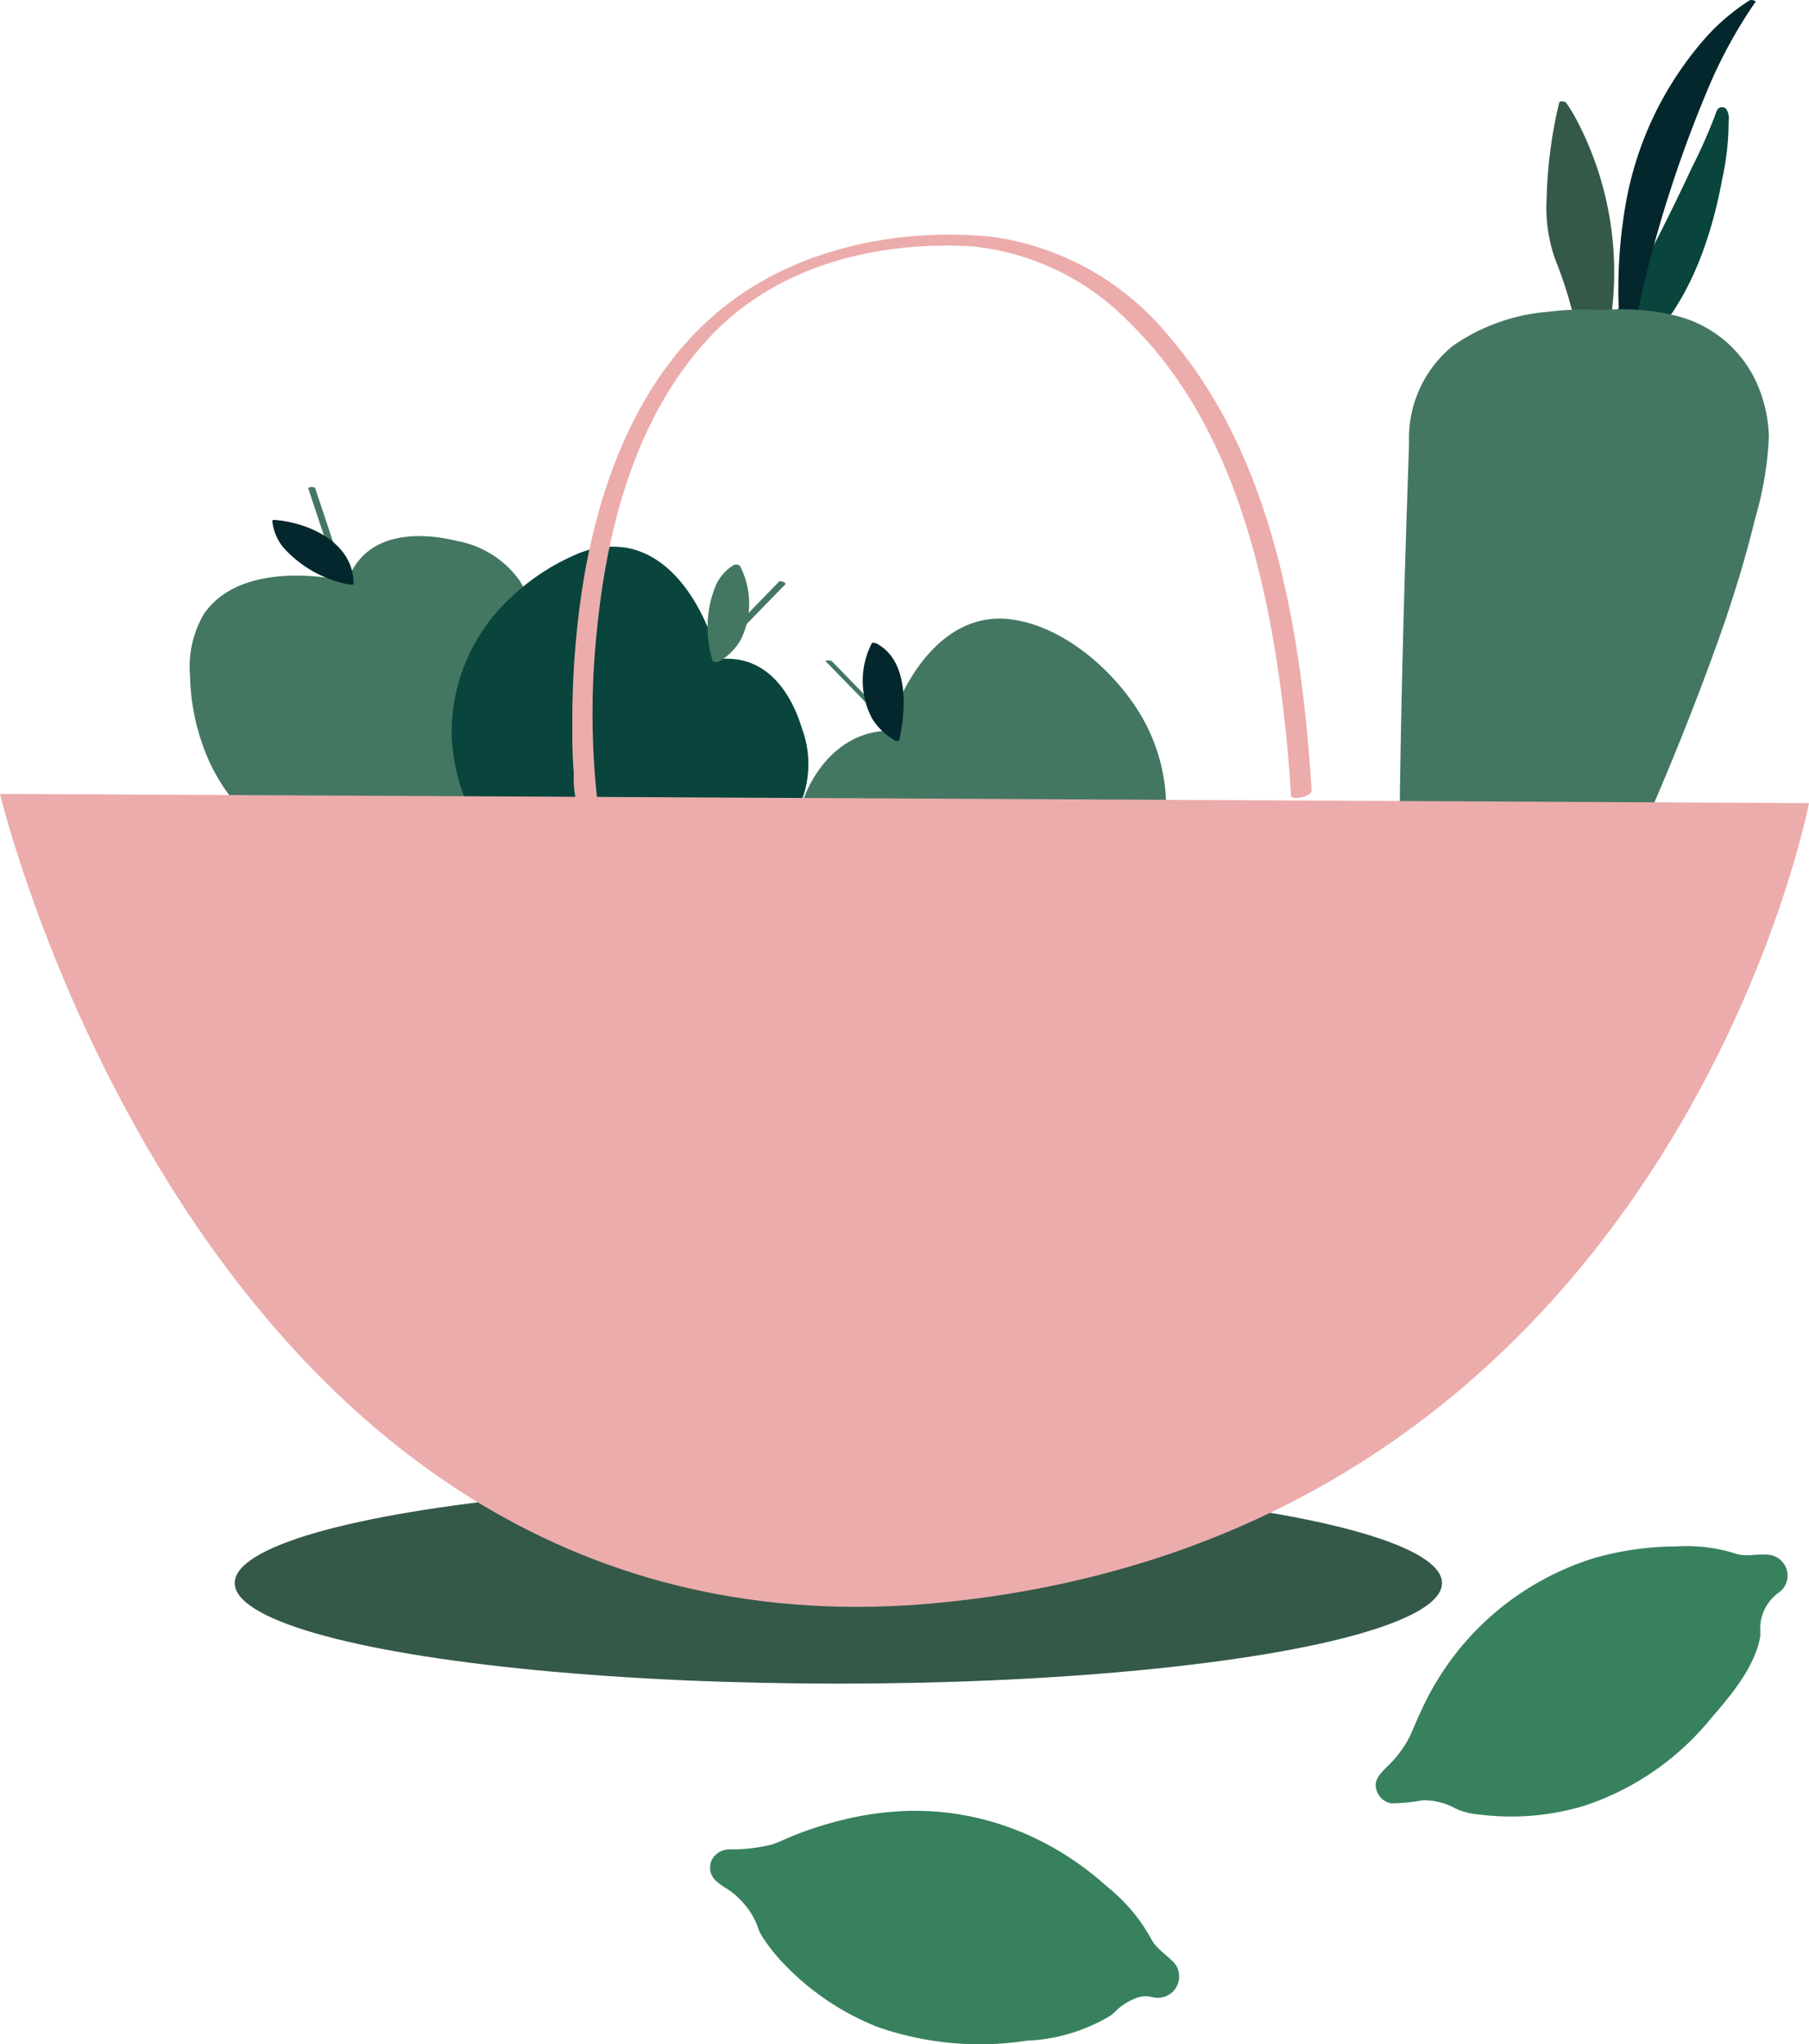 <svg id="Objects" xmlns="http://www.w3.org/2000/svg" viewBox="0 0 123.08 139"><defs><style>.cls-1{fill:#345948;}.cls-2{fill:#09453c;}.cls-3{fill:#03272c;}.cls-4{fill:#447762;}.cls-5{fill:#38815e;}.cls-6{fill:#ecacac;}</style></defs><ellipse class="cls-1" cx="57.04" cy="107.64" rx="41.07" ry="6.84"/><path class="cls-2" d="M843.12,887.89a.38.38,0,0,0-.61,0,1.78,1.78,0,0,0-.18.43,38.31,38.31,0,0,1-1.57,3.53c-1.09,2.33-2.22,4.64-3.46,6.9-.6,1.11-1.24,2.22-1.92,3.29a5.88,5.88,0,0,1-1.16,1.54,17.59,17.59,0,0,0-2.61,2.34c-.18.21-.49.53-.23.77s1,.07,1.32,0a12.6,12.6,0,0,0,5.44-3.32c2.64-2.92,4-7,4.69-10.77a18.18,18.18,0,0,0,.43-3.89A1.27,1.27,0,0,0,843.12,887.89Z" transform="translate(-725.65 -880.45)"/><path class="cls-3" d="M845.11,880.58c0-.09-.31-.17-.43-.1h0a14.46,14.46,0,0,0-3.53,3.18,23.07,23.07,0,0,0-4.89,10.65,33.79,33.79,0,0,0-.22,10.14c0,.14.46.19.48,0a85.22,85.22,0,0,1,5.24-17.73,32.57,32.57,0,0,1,3.35-6.17h0Z" transform="translate(-725.65 -880.45)"/><path class="cls-1" d="M832.9,888.57a11,11,0,0,0-.69-1.13c-.07-.09-.44-.16-.48,0a31.06,31.06,0,0,0-.85,6.51,10.46,10.46,0,0,0,.59,4.15,29,29,0,0,1,1.56,5.32c.22,1.08.42,2.17.55,3.26,0,0,0,.06.07.08s.42,0,.41,0A22.22,22.22,0,0,0,832.9,888.57Z" transform="translate(-725.65 -880.45)"/><path class="cls-4" d="M845,906.13a8.16,8.16,0,0,0-5.32-4.21,15.31,15.31,0,0,0-5-.38,19,19,0,0,0-3.7.11,13.19,13.19,0,0,0-6.46,2.3,8.07,8.07,0,0,0-3,6.59c-.06,1.9-.13,3.8-.19,5.69-.18,5.74-.33,11.47-.42,17.2-.09,6-.14,12,.07,18,.07,2.2.17,4.4.42,6.59a9.72,9.72,0,0,0,.79,3.62c1.11,1.9,3.91-3,4.3-3.62a141.41,141.41,0,0,0,8-14.9,191.61,191.61,0,0,0,8-18.94c1-2.79,1.88-5.61,2.58-8.49a23.19,23.19,0,0,0,.93-5.53A9.48,9.48,0,0,0,845,906.13Z" transform="translate(-725.65 -880.45)"/><path class="cls-4" d="M746.62,913.65c.81,2.45,1.63,4.89,2.44,7.34.05.15.52.09.48,0l-2.44-7.33c-.05-.15-.52-.1-.48,0Z" transform="translate(-725.65 -880.45)"/><path class="cls-4" d="M761,919.92a6.71,6.71,0,0,0-4.22-2.68c-2.09-.51-4.78-.63-6.43,1a4.49,4.49,0,0,0-1.07,1.74c-3.16-.71-7.78-.72-9.77,2.24a7.07,7.07,0,0,0-.93,4.18,14.85,14.85,0,0,0,.88,4.76,12.5,12.5,0,0,0,6.11,7,13.43,13.43,0,0,0,4.81,1.33,12.17,12.17,0,0,0,4.88-.39,9.92,9.92,0,0,0,5.35-4.77,16.82,16.82,0,0,0,2-7.69A11.36,11.36,0,0,0,761,919.92Z" transform="translate(-725.65 -880.45)"/><path class="cls-3" d="M749.71,920.16c0-2.8-3-4.17-5.39-4.36-.05,0-.14,0-.14.07a3.32,3.32,0,0,0,.76,1.82,8,8,0,0,0,4.45,2.5.43.43,0,0,0,.19,0s.08,0,.09,0S749.71,920.19,749.71,920.16Z" transform="translate(-725.65 -880.45)"/><path class="cls-4" d="M778.65,920c-1.8,1.85-3.59,3.7-5.39,5.54-.1.1.33.28.43.18l5.39-5.54c.1-.1-.33-.28-.43-.18Z" transform="translate(-725.65 -880.45)"/><path class="cls-2" d="M780.22,930c-.62-2.05-1.89-4.18-4.14-4.66a5,5,0,0,0-1.55-.07c-.8-3.09-2.82-6.94-6.23-7.57a6.18,6.18,0,0,0-3.59.51,15.06,15.06,0,0,0-4.44,3,12.48,12.48,0,0,0-3.88,9.51,13.7,13.7,0,0,0,1.62,5.62,9.81,9.81,0,0,0,2.79,3.47,11.3,11.3,0,0,0,7,1.86,17.32,17.32,0,0,0,7.58-2.06,10.43,10.43,0,0,0,4.87-4.88A6.93,6.93,0,0,0,780.22,930Z" transform="translate(-725.65 -880.45)"/><path class="cls-4" d="M776,918.94c-.05-.12-.34-.12-.43-.07a3.09,3.09,0,0,0-1.21,1.37,7.47,7.47,0,0,0-.22,5.13c0,.09.3.13.42.07h0a4,4,0,0,0,1.51-1.53A5.57,5.57,0,0,0,776,918.94Z" transform="translate(-725.65 -880.45)"/><path class="cls-4" d="M781.83,925.42l5.4,5.54c.09.1.55.09.42,0-1.8-1.85-3.59-3.7-5.39-5.54-.09-.09-.55-.09-.43,0Z" transform="translate(-725.65 -880.45)"/><path class="cls-4" d="M802.8,928.34c-1.82-2.67-5-5.33-8.32-5.77-4.45-.61-7.31,3.78-8.44,7.58-4,.05-6.57,4.52-6.25,8.29.43,5.21,6.79,8.07,11.26,8.75a13.65,13.65,0,0,0,7.81-.91c2.95-1.4,4.71-4.32,5.62-7.37A12.39,12.39,0,0,0,802.8,928.34Z" transform="translate(-725.65 -880.45)"/><path class="cls-3" d="M785.28,924.2s-.28-.11-.32,0a5.54,5.54,0,0,0,0,5.06,4.17,4.17,0,0,0,1.46,1.46c.11.1.39.16.41.06C787.29,928.74,787.52,925.39,785.28,924.2Z" transform="translate(-725.65 -880.45)"/><path class="cls-5" d="M805.61,1014c-.52-.61-1.27-1-1.64-1.72a11.83,11.83,0,0,0-3-3.55,20.42,20.42,0,0,0-5.48-3.56,18.9,18.9,0,0,0-8-1.59,21.38,21.38,0,0,0-5,.74,24.48,24.48,0,0,0-2.67.87c-.57.22-1.12.51-1.7.69a11.3,11.3,0,0,1-2.72.32,1.38,1.38,0,0,0-1.21.54,1.2,1.2,0,0,0,.12,1.55,4.62,4.62,0,0,0,.84.61,5.22,5.22,0,0,1,1.12,1,4.87,4.87,0,0,1,1,1.76,3,3,0,0,0,.28.53A12.07,12.07,0,0,0,779,1014a17.93,17.93,0,0,0,6.35,4.27,21.13,21.13,0,0,0,10.14.94,12.1,12.1,0,0,0,5.66-1.67,2.79,2.79,0,0,0,.42-.35,3.67,3.67,0,0,1,1.08-.75,2.39,2.39,0,0,1,.91-.26c.28,0,.54.1.83.11A1.45,1.45,0,0,0,805.61,1014Z" transform="translate(-725.65 -880.45)"/><path class="cls-5" d="M846.22,986.21c-.83-.2-1.7.16-2.51-.13a11,11,0,0,0-4-.48,20.6,20.6,0,0,0-5.52.77,19.11,19.11,0,0,0-11.83,10.37c-.29.59-.53,1.21-.8,1.8a7.5,7.5,0,0,1-1.5,2c-.45.46-1,.94-.75,1.64a1.27,1.27,0,0,0,1,.89,11.72,11.72,0,0,0,2.12-.21,4.45,4.45,0,0,1,2.27.57,4.76,4.76,0,0,0,1.62.4,17.18,17.18,0,0,0,7.16-.61,18.64,18.64,0,0,0,8.64-6c1.33-1.53,2.91-3.41,3.29-5.48a4.93,4.93,0,0,0,0-.54,3,3,0,0,1,1.29-2.48A1.42,1.42,0,0,0,846.22,986.21Z" transform="translate(-725.65 -880.45)"/><path class="cls-6" d="M766.28,934.78a53.74,53.74,0,0,1,0-11.62c.71-7.07,2.72-14.57,7.73-19.86,4.63-4.89,11.45-6.46,17.75-6.1a17.28,17.28,0,0,1,10.7,5.15c7,6.78,9.43,17.25,10.53,26.55.22,1.88.38,3.76.5,5.65,0,.34,1.43.08,1.4-.37-.68-10.6-2.56-22.67-9.82-31a18.88,18.88,0,0,0-11.86-6.62c-6-.63-12.63.62-17.59,4.22-6.23,4.51-9.14,12.1-10.32,19.45a59.78,59.78,0,0,0-.71,9.45c0,1.1,0,2.21.1,3.31a7.35,7.35,0,0,0,.15,1.88,2.11,2.11,0,0,1,0,.25c0,.36,1.45.07,1.4-.37Z" transform="translate(-725.65 -880.45)"/><path class="cls-6" d="M725.65,934.43s14.24,59.84,63.92,55,59.16-54.37,59.16-54.37Z" transform="translate(-725.65 -880.45)"/></svg>